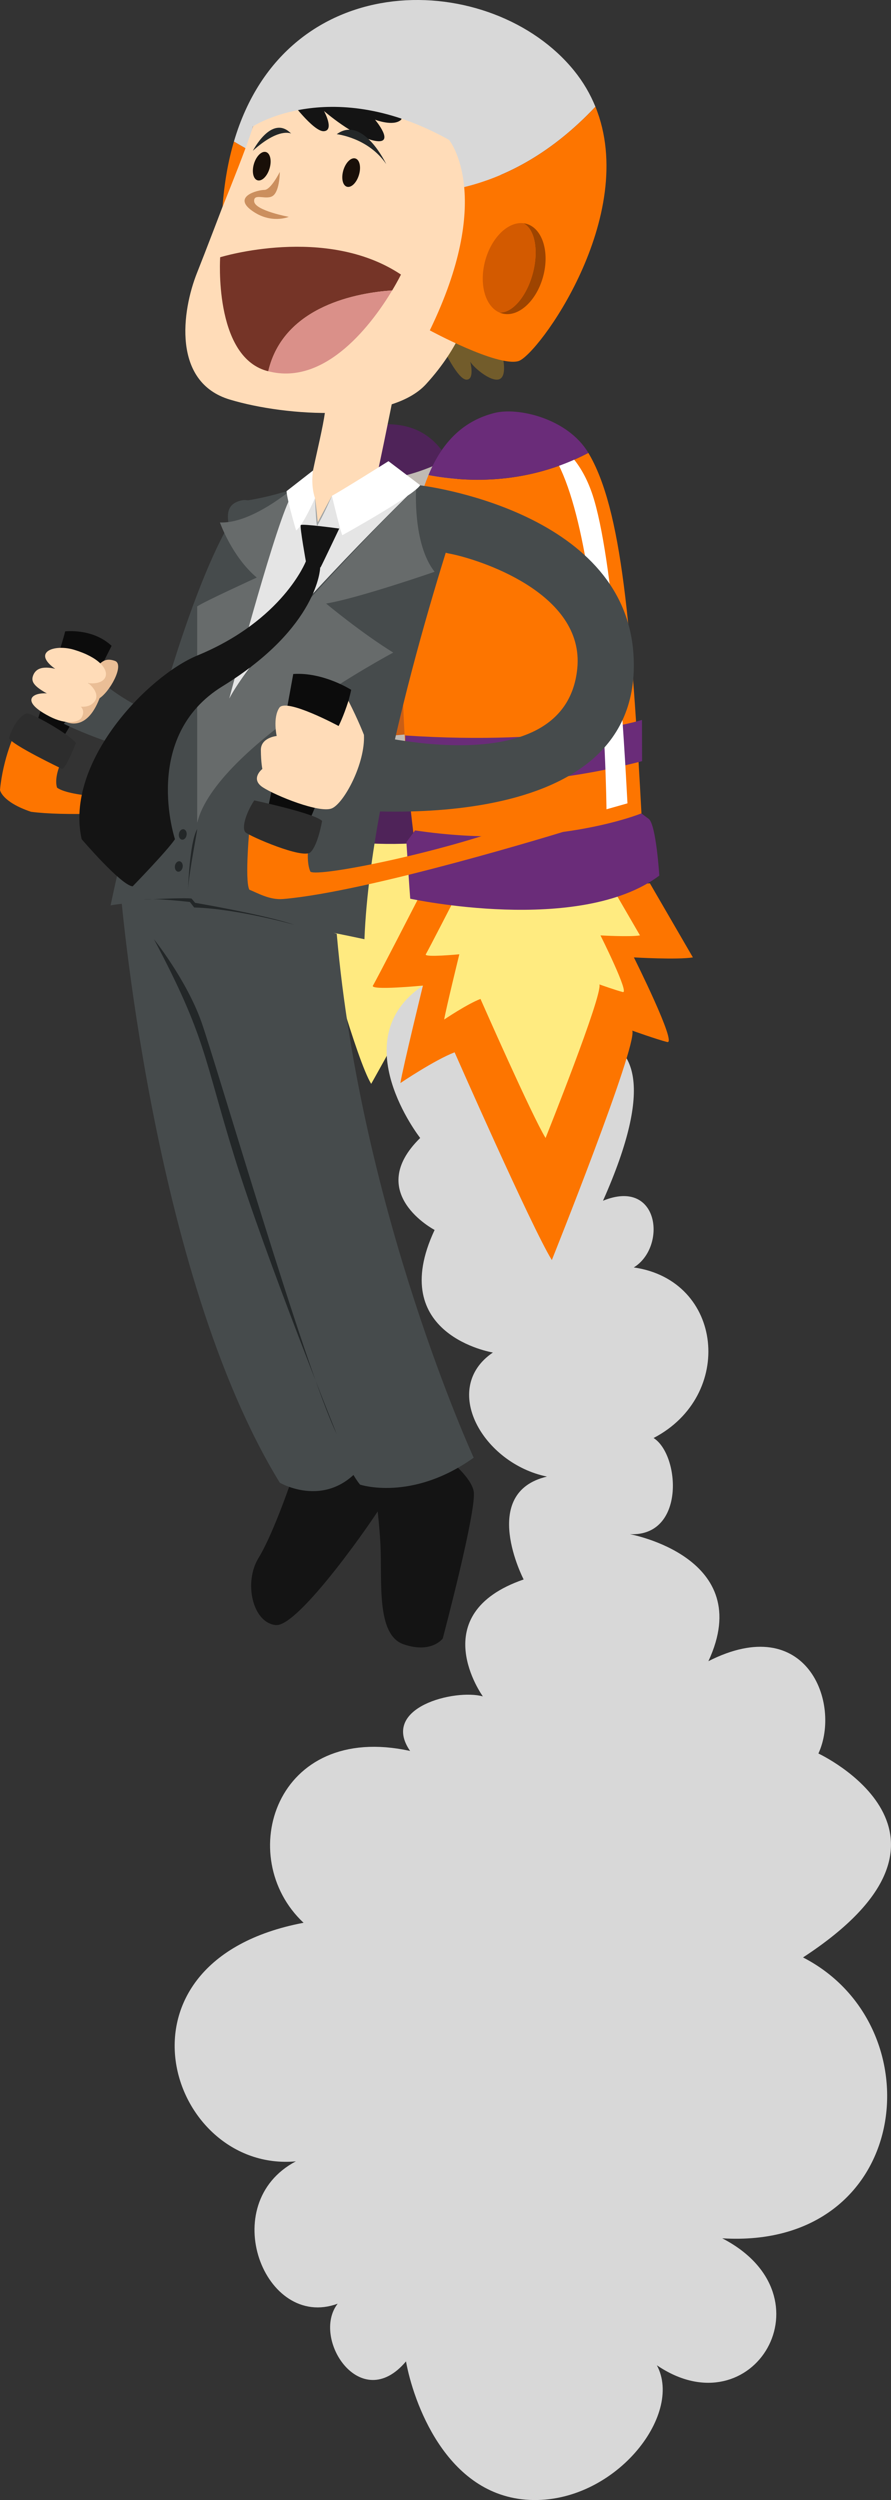<?xml version="1.0" encoding="utf-8"?>
<!-- Generator: Adobe Illustrator 16.0.0, SVG Export Plug-In . SVG Version: 6.00 Build 0)  -->
<!DOCTYPE svg PUBLIC "-//W3C//DTD SVG 1.1//EN" "http://www.w3.org/Graphics/SVG/1.1/DTD/svg11.dtd">
<svg version="1.1" id="Layer_1" xmlns="http://www.w3.org/2000/svg" xmlns:xlink="http://www.w3.org/1999/xlink" x="0px" y="0px"
	 width="67.018px" height="188.002px" viewBox="102.318 25.776 67.018 188.002"
	 enable-background="new 102.318 25.776 67.018 188.002" xml:space="preserve">
<rect x="102.318" y="25.776" width="67.018" height="188.002" fill="#333333" stroke="none"/>
<g>
	<g>
		<path fill="#FD7500" d="M107.025,82.884c-0.415,0.768-0.582,1.62-0.415,2.125c1.03,0.749,5.301,0.776,5.301,0.776v1.09
			c0,0-4.733,0.287-7.263-0.053c-2.216-0.751-2.33-1.645-2.33-1.645c0.235-2.448,1.144-4.306,1.144-4.306L107.025,82.884z"/>
		<path fill="#0C0C0C" d="M105.051,80.209c1.082,0.302,2.024,0.977,2.024,0.979c0.644-0.846,3.637-6.846,3.637-6.846
			c-1.443-1.346-3.495-1.086-3.495-1.086C107.091,73.929,105.051,80.209,105.051,80.209"/>
		<path fill="#2D2D2D" d="M102.995,81.284c0.191,0.498,4.001,2.315,4.001,2.317c0.303-0.074,1.032-1.945,1.032-1.945
			c-0.412-0.627-3.466-2.357-3.733-2.231C103.379,79.854,102.995,81.284,102.995,81.284"/>
		<path fill="#FFEA80" d="M124.76,88.386c2.31-0.395,12.373-0.822,12.371-0.822l2.293,3.955c-0.821,0.136-3.148,0-3.148,0
			s2.328,4.651,1.78,4.516c-0.547-0.137-1.866-0.608-1.866-0.608c0.281,0.821-5.952,11.854-5.952,11.854
			c-1.097-1.781-3.531-10.697-3.531-10.697c-1.068,0.41-2.895,1.643-2.895,1.643c0.13-0.822,1.204-5.201,1.204-5.201
			s-2.842,0.272-2.669,0C122.518,92.749,124.76,88.386,124.76,88.386"/>
		<path fill="#4F2359" d="M135.994,60.301c-3.794,1.986-7.526,1.896-10.13,1.408c0.892-2.165,2.222-3.663,4.168-3.935
			C132.829,57.382,134.695,58.128,135.994,60.301"/>
		<path fill="#C0BAB3" d="M135.994,60.301c2.122,3.554,2.725,10.933,3.396,23.424c0,0-4.324,2.925-14.378,1.462
			c0,0-2.285-15.869,0.852-23.479C128.468,62.198,132.201,62.286,135.994,60.301"/>
		<path fill="#4F2359" d="M125.013,84.211c8.591,1.28,14.336-1.079,14.336-1.079l0.47,0.351c0.471,0.348,0.671,3.593,0.671,3.593
			c-5.058,3.776-15.778,1.462-15.778,1.462c-0.031-0.304-0.246-3.584-0.246-3.584L125.013,84.211"/>
		<path fill="#C95E15" d="M124.394,78.2c9.9,0.651,14.999-0.987,14.999-0.987l0.007,2.61c-8.729,2.274-15.006,1.044-15.006,1.044
			V78.2z"/>
		<path fill="#D8D8D8" d="M143.46,136.815c-5.147,1.213-1.752,7.74-1.755,7.736c-7.554,2.606-3.068,8.793-3.068,8.793
			c-2.089-0.579-7.744,0.82-5.473,4.102c-10.168-2.221-13.268,8.007-8.013,12.922c-15.287,2.895-10.172,18.809-0.581,17.941
			c-6.033,3.184-2.359,12.73,3.146,10.704c-2.017,2.603,1.728,8.391,5.14,4.339c0.519,2.896,2.955,10.127,9.3,10.417
			c6.346,0.29,11.594-6.365,9.568-10.126c7.234,4.92,13.311-5.208,4.919-9.547c14.176,0.866,16.202-15.914,6.076-21.122
			c14.177-9.26,1.157-15.335,1.157-15.335c1.734-3.761-0.869-10.705-8.275-6.943c3.645-7.812-5.902-9.55-5.902-9.55
			c4.187,0.192,3.76-5.979,1.779-7.232c6.121-3.182,5.26-11.862-1.489-12.827c2.506-1.542,1.928-6.751-2.315-5.016
			c7.896-17.751-6.882-11.187-6.882-11.187c-4.375-8.487-6.663-4.991-6.663-4.991c-6.021,4.051-0.206,11.458-0.206,11.458
			c-4.227,4.138,1.085,6.917,1.085,6.917c-3.709,7.907,4.384,9.217,4.384,9.217C135.42,130.184,138.637,135.823,143.46,136.815"/>
		<path fill="#FD7500" d="M133.771,93.36c3.255-0.554,17.431-1.157,17.431-1.158l3.232,5.57c-1.157,0.192-4.437,0-4.437,0
			s3.278,6.558,2.507,6.364c-0.771-0.192-2.627-0.857-2.627-0.857c0.396,1.158-6.052,17.254-6.052,17.254
			c-1.544-2.509-7.313-15.624-7.313-15.624c-1.509,0.578-4.078,2.313-4.078,2.313c0.186-1.155,1.695-7.33,1.695-7.33
			s-4.002,0.387-3.76,0C130.612,99.51,133.771,93.36,133.771,93.36"/>
		<path fill="#FFEB80" d="M136.622,93.162c2.18-0.372,11.67-0.774,11.67-0.773l2.163,3.729c-0.776,0.128-2.97,0-2.97,0
			s2.196,4.39,1.68,4.26c-0.519-0.13-1.761-0.574-1.761-0.574c0.264,0.775-4.05,11.549-4.05,11.549
			c-1.033-1.679-4.895-10.458-4.895-10.458c-1.011,0.387-2.731,1.55-2.731,1.55c0.126-0.775,1.139-4.907,1.139-4.907
			s-2.683,0.257-2.522,0C134.508,97.277,136.622,93.162,136.622,93.162"/>
		<path fill="#FD7500" d="M146.572,59.833c2.522,4.222,3.237,12.979,4.033,27.812c0,0-5.132,3.473-17.067,1.736
			c0,0-2.717-18.841,1.007-27.876C137.637,62.086,142.071,62.191,146.572,59.833"/>
		<path fill="#6A2C79" d="M133.537,88.223c10.198,1.52,17.019-1.28,17.021-1.28l0.554,0.413c0.558,0.413,0.797,4.267,0.797,4.267
			c-6.004,4.486-18.735,1.735-18.735,1.735c-0.036-0.359-0.288-4.254-0.288-4.254L133.537,88.223"/>
		<path fill="#6A2C79" d="M132.798,81.084c11.753,0.771,17.807-1.17,17.807-1.17l0.008,3.1c-10.362,2.701-17.814,1.24-17.814,1.24
			V81.084z"/>
		<path fill="#FFFFFF" d="M141.705,58.3c5.964,0.4,6.229,28.334,6.231,28.334l1.578-0.447c-0.241-4.541-0.961-17.452-2.486-22.745
			C145.498,58.133,141.705,58.3,141.705,58.3"/>
		<path fill="#6A2C79" d="M146.572,59.833c-4.501,2.357-8.934,2.253-12.027,1.672c1.061-2.57,2.69-4.093,4.951-4.671
			C141.291,56.371,145.031,57.252,146.572,59.833"/>
		<path fill="#464B4C" d="M120.48,63.406c-1.795,0.417-0.887,2.17,0.188,5.689c0.974,3.183,0.225,7.921-0.543,8.817
			c-4.464,5.219-11.358-1.904-11.358-1.904c0.828,1.546-1.651,4.195-1.651,4.195s14.015,7.088,16.193-2.375
			C125.983,66.198,122.005,63.052,120.48,63.406"/>
		<path fill="#EABE96" d="M107.113,79.982c-0.81-2.336,2.852-2.153,2.852-2.153c-0.916,2.918-2.411,2.377-2.771,2.195
			C107.141,79.999,107.113,79.982,107.113,79.982"/>
		<path fill="#EABE96" d="M110.957,75.472c0.763,0.257-0.388,2.398-1.248,2.871c-0.863,0.472-1.383,0.354-0.659-1.362
			C109.774,75.265,110.383,75.28,110.957,75.472"/>
		<path fill="#FFDCB8" d="M107.88,74.635c3.818,1.147,2.673,3.62-0.49,1.988C104.224,74.991,106.211,74.136,107.88,74.635"/>
		<path fill="#FFDCB8" d="M107.049,76.221c2.132,0.639,2.784,1.674,2.426,2.24c-0.415,0.651-1.395,0.631-2.938-0.164
			c-1.446-0.747-1.956-1.123-1.729-1.723C105.113,75.771,106.069,75.925,107.049,76.221"/>
		<path fill="#FFDCB8" d="M106.449,78.031c1.583,0.474,2.421,0.876,2.03,1.661c-0.208,0.428-1.155,0.618-2.433-0.038
			C103.46,78.321,105.083,77.621,106.449,78.031"/>
		<path fill="#725C2B" d="M139.982,51.993c-2.909-2.458-4.321,0-4.321,0s1.085,2.313,1.734,2.333
			c0.652,0.021,0.293-1.348,0.293-1.348c0.287,0.481,1.735,1.691,2.294,1.255C140.542,53.802,139.982,51.993,139.982,51.993"/>
		<path fill="#FFDCB8" d="M122.06,33.403c2.171-4.341,14.033-2.461,16.928,1.59c2.894,4.051-1.445,14.321-1.445,14.321
			s-0.535,2.46-3.184,5.354c-2.649,2.893-10.415,2.46-14.755,1.156c-4.34-1.303-3.616-6.654-2.46-9.547
			C118.299,43.385,122.06,33.403,122.06,33.403"/>
		<path fill="#CB8F5E" d="M123.364,38.707c0,0,0,1.352-0.482,1.765c-0.482,0.417-1.508-0.232-1.446,0.452
			c0.062,0.688,2.604,1.159,2.604,1.159s-1.35,0.578-2.798-0.484c-1.446-1.06,0.481-1.542,0.965-1.542
			C122.689,40.058,123.364,38.707,123.364,38.707"/>
		<path fill="#190F08" d="M129.317,38.931c0.177-0.587,0.056-1.141-0.267-1.238c-0.323-0.097-0.729,0.298-0.906,0.884
			c-0.174,0.589-0.057,1.143,0.266,1.241C128.737,39.915,129.141,39.519,129.317,38.931"/>
		<path fill="#190F08" d="M122.593,38.449c0.175-0.586,0.057-1.14-0.268-1.24c-0.322-0.096-0.729,0.301-0.907,0.887
			c-0.174,0.588-0.056,1.142,0.267,1.238C122.011,39.431,122.415,39.036,122.593,38.449"/>
		<path fill="#141414" d="M124.038,33.185c3.062-1.663,9.019,1.085,8.438,1.605c-0.578,0.522-1.951-0.014-1.951-0.014
			s1.589,1.882,0,1.591c-1.594-0.291-3.836-2.243-3.836-2.243s0.797,1.447,0,1.519C125.897,35.718,124.038,33.185,124.038,33.185"/>
		<path fill="#753427" d="M118.878,45.121c0,0,7.954-2.459,13.599,1.302c0,0-0.232,0.479-0.659,1.191
			c-2.481,0.168-8.155,1.1-9.322,6.078c-0.049-0.014-0.096-0.022-0.146-0.035C118.384,52.5,118.878,45.121,118.878,45.121"/>
		<path fill="#DA9089" d="M122.495,53.692c1.167-4.98,6.841-5.91,9.322-6.078C130.409,49.957,126.883,54.84,122.495,53.692"/>
		<path fill="#FD7500" d="M119.058,41.325c0.13-1.81,0.424-3.441,0.856-4.91c0.271,0.164,0.563,0.333,0.87,0.504
			C120.098,38.772,119.058,41.325,119.058,41.325"/>
		<path fill="#D8D8D8" d="M147.104,33.804c-3.209,3.408-6.585,5.237-9.871,6.043c-0.227-2.444-1.138-3.551-1.138-3.551
			c-8.826-4.918-14.756-1.014-14.756-1.014c-0.081,0.322-0.292,0.927-0.557,1.637c-0.306-0.171-0.598-0.338-0.868-0.503
			c3.949-13.429,19.453-12.893,25.583-5.329C146.198,31.95,146.721,32.863,147.104,33.804"/>
		<path fill="#FD7500" d="M137.233,39.845c3.285-0.803,6.662-2.633,9.871-6.043c3.341,8.22-4.371,18.742-5.802,19.132
			c-1.591,0.435-6.655-2.314-6.655-2.314C137.042,45.686,137.448,42.164,137.233,39.845"/>
		<path fill="#9E4400" d="M141.901,42.604c1.202,0.324,1.774,2.096,1.271,3.959c-0.5,1.862-1.883,3.111-3.088,2.785
			c-0.072-0.019-0.145-0.044-0.212-0.074c0.95,0.077,2.044-1.171,2.515-2.921c0.473-1.749,0.153-3.377-0.708-3.788
			C141.753,42.57,141.826,42.583,141.901,42.604"/>
		<path fill="#D35A00" d="M142.391,46.351c-0.47,1.75-1.565,2.999-2.517,2.921c-1.058-0.465-1.535-2.134-1.063-3.884
			c0.472-1.75,1.722-2.956,2.868-2.827C142.54,42.973,142.861,44.601,142.391,46.351"/>
		<path fill="#232728" d="M127.647,35.867c1.969-1.448,3.721,2.25,3.721,2.25C130.02,36.126,127.647,35.867,127.647,35.867"/>
		<path fill="#232728" d="M124.216,35.821c-1.454-1.493-2.877,1.293-2.877,1.292C123.298,35.337,124.216,35.821,124.216,35.821"/>
		<path fill="#141414" d="M124.375,136.695c1.015-0.578,4.059-0.871,4.059-0.871s3.319,1.838,2.741,2.896
			c-0.578,1.062-6.365,9.405-8.1,9.261c-1.738-0.144-2.462-3.184-1.302-5.064C122.929,141.034,124.375,136.695,124.375,136.695"/>
		<path fill="#141414" d="M135.009,134.672c0,0,2.678,1.879,2.937,3.236c0.261,1.356-2.327,11.084-2.327,11.084
			s-0.842,1.156-2.941,0.436c-2.094-0.723-1.601-4.775-1.745-7.522c-0.143-2.749-0.696-6.081-0.696-6.081L135.009,134.672z"/>
		<path fill="#464B4C" d="M119.382,94.019c0.219,1.735,1.666,12.008,4.656,23.147c2.992,11.142,6.196,17.797,6.196,17.797
			c-2.675,4.772-6.87,2.313-6.87,2.313c-9.692-15.77-12.007-44.846-12.007-44.846L119.382,94.019z"/>
		<path fill="#464B4C" d="M112.489,93.866c4.318-2.034,15.158,2.138,15.158,2.138c1.823,20.938,10.3,39.39,10.3,39.39
			c-4.658,3.326-8.547,2.025-8.547,2.025c-3.37-4.051-10.521-32.695-12.251-35.445C115.419,99.227,112.489,93.866,112.489,93.866"/>
		<path fill="#232728" d="M113.897,96.405c3.942,7.427,3.725,8.854,6.077,16.437c2.356,7.584,7.673,20.78,7.673,20.78
			c-2.39-4.924-9.064-27.858-10.187-31.018C116.336,99.446,113.897,96.405,113.897,96.405"/>
		<path fill="#464B4C" d="M132.981,62.048c0,0-8.1,0.361-9.507,0.782c-1.409,0.422-2.76,0.612-2.76,0.612
			c-5.063,6.321-10.078,30.418-10.078,30.418c1.225-0.219,3.997-0.432,6.514-0.121c0.316,0.04,0.379,0.201,0.419,0.485
			c5.619,0.76,12.161,2.181,12.161,2.181c0.508-13.044,7.379-32.962,7.379-32.962C135.878,62.665,132.981,62.048,132.981,62.048"/>
		<path fill="#676B6B" d="M124.323,62.527c-0.551,1.766-4.406,13.686-4.6,15.44c-0.196,1.753-2.573,9.672-2.573,9.672V71.378
			c0.517-0.361,4.479-2.17,4.479-2.17c-1.882-1.591-2.769-4.145-2.769-4.145C121.226,65.184,124.323,62.527,124.323,62.527"/>
		<path fill="#FFDCB8" d="M131.897,55.609c0,0-2.818,0-5.064,0.361c0,1.663-1.519,6.654-1.165,7.09c-0.23,2.03,0.345,4.339,4.64,0
			C130.525,62.481,131.897,55.609,131.897,55.609"/>
		<path fill="#232728" d="M117.144,88.133c-0.578,1.017-0.682,4.549-0.682,4.549C116.518,91.409,117.215,88.009,117.144,88.133"/>
		<path fill="#232728" d="M116.353,88.573c0.034-0.217-0.066-0.413-0.226-0.438c-0.161-0.025-0.316,0.128-0.352,0.344
			c-0.038,0.216,0.064,0.413,0.225,0.438C116.162,88.945,116.32,88.789,116.353,88.573"/>
		<path fill="#232728" d="M116.057,90.983c0.035-0.217-0.068-0.415-0.228-0.438c-0.159-0.027-0.318,0.127-0.354,0.343
			c-0.033,0.216,0.067,0.412,0.229,0.438C115.864,91.352,116.021,91.198,116.057,90.983"/>
		<path fill="#676B6B" d="M133.618,62.527c-1.646,1.321-13.141,13.466-14.056,15.78c-0.915,2.315-2.414,9.332-2.414,9.332
			c1.445-5.714,14.748-12.789,14.748-12.789c-2.457-1.52-5.051-3.688-5.051-3.688c2.43-0.401,8.163-2.388,8.163-2.388
			C133.347,66.675,133.618,62.527,133.618,62.527"/>
		<path fill="#E5E5E5" d="M128.306,63.106c1.241-0.044,2.786-0.067,4.675-0.046c0,0-11.151,10.908-13.418,15.248
			c0,0,3.124-11.881,4.476-14.865c0,0,0.477-0.09,1.578-0.184c0.024,0.077,0.054,0.192,0.077,0.324l0.318-0.344l0.209,1.833
			c0.12-0.141,0.196-0.379,0.352-0.542l0.711-1.471l0.231,0.712C127.805,63.508,128.087,63.267,128.306,63.106"/>
		<path fill="#FFFFFF" d="M133.924,62.264c-0.507,0.797-5.861,3.762-5.861,3.762c-0.216-0.579-0.78-2.966-0.78-2.966
			c0.58-0.296,4.255-2.604,4.255-2.604L133.924,62.264z"/>
		<path fill="#FFFFFF" d="M123.87,62.712c0.07,0.795,0.722,2.953,0.722,2.953c0.507-0.361,1.42-2.425,1.42-2.425
			c-0.343-1.02-0.147-2.084-0.147-2.084L123.87,62.712z"/>
		<path fill="#141414" d="M127.835,65.523c0,0-1.271,2.676-1.396,2.904c-0.129,0.229-1.108-0.4-1.108-0.4s-0.474-2.637-0.392-2.763
			C125.021,65.14,127.835,65.523,127.835,65.523"/>
		<path fill="#141414" d="M126.4,68.476c0,0-0.128,4.472-7.342,8.905c-6.151,3.781-3.579,11.502-3.579,11.502
			c-0.58,0.869-3.184,3.546-3.184,3.546c-0.867-0.072-3.834-3.546-3.834-3.546c-1.301-5.786,4.975-12.277,8.704-13.815
			c6.442-2.654,8.16-7.082,8.16-7.082L126.4,68.476z"/>
		<path fill="#A0A3A3" d="M127.281,63.06c-0.548,1.301-1.116,2.287-1.116,2.287c-0.082-0.349-0.153-2.107-0.153-2.107
			c0.07,0.367,0.205,1.81,0.205,1.81C126.374,64.747,127.281,63.06,127.281,63.06"/>
		<path fill="#232728" d="M113.147,93.414c0.854-0.111,3.455,0.191,3.455,0.191l0.319,0.413c3.239,0.093,7.545,1.305,7.545,1.305
			c-2.261-0.769-7.471-1.655-7.471-1.655l-0.27-0.321C116.2,93.267,113.01,93.432,113.147,93.414"/>
		<path fill="#464B4C" d="M133.916,62.273c-0.313,1.136-0.01,4.72,2.173,5.127c2.18,0.406,10.229,2.941,9.649,8.657
			c-0.942,9.294-17.28,4.549-17.28,4.549c1.344,1.542-1.176,5.956-1.176,5.956s23.663,2.971,22.681-11.619
			C149.23,64.076,133.916,62.273,133.916,62.273"/>
		<path fill="#FD7500" d="M125.669,88.528c-1.174-0.559-4.563-0.728-4.563-0.728s-0.406,4.188-0.031,4.882
			c0.57,0.221,1.508,0.787,2.533,0.7c6.461-0.543,21.053-5.044,21.053-5.044c0.842-0.775,0.897-1.159,0.84-1.526
			c-0.163-1.032-1.526-1.215-1.526-1.215c-0.678,0.373-1.797,1.782-2.769,2.149c-5.788,2.177-14.927,3.997-15.537,3.583
			C125.669,91.33,125.219,90.539,125.669,88.528"/>
		<path fill="#0C0C0C" d="M124.375,76.46c2.268-0.152,4.356,1.19,4.359,1.19c-0.133,0.792-2.765,10.053-3.514,10.294
			c-0.752,0.242-3.109-0.145-2.843-1C122.641,86.087,124.375,76.46,124.375,76.46"/>
		<path fill="#2D2D2D" d="M121.441,85.966c-0.645,0.983-0.972,2.121-0.646,2.411c0.327,0.289,4.305,2.026,4.875,1.489
			c0.567-0.534,0.875-2.358,0.875-2.358C125.969,86.931,121.441,85.966,121.441,85.966"/>
		<path fill="#FFDCB8" d="M129.692,81.038c0.106,2.15-1.496,5.134-2.41,5.526c-0.916,0.39-4.212-0.941-5.193-1.579
			c-0.984-0.641-0.038-1.386-0.038-1.386s-0.104-0.467-0.112-1.417c-0.006-0.949,1.191-1.06,1.191-1.06s-0.308-1.365,0.198-2.123
			c0.503-0.758,4.46,1.373,4.46,1.373s0.35-0.669,0.739-1.889C129.289,79.978,129.692,81.038,129.692,81.038"/>
	</g>
</g>
</svg>
